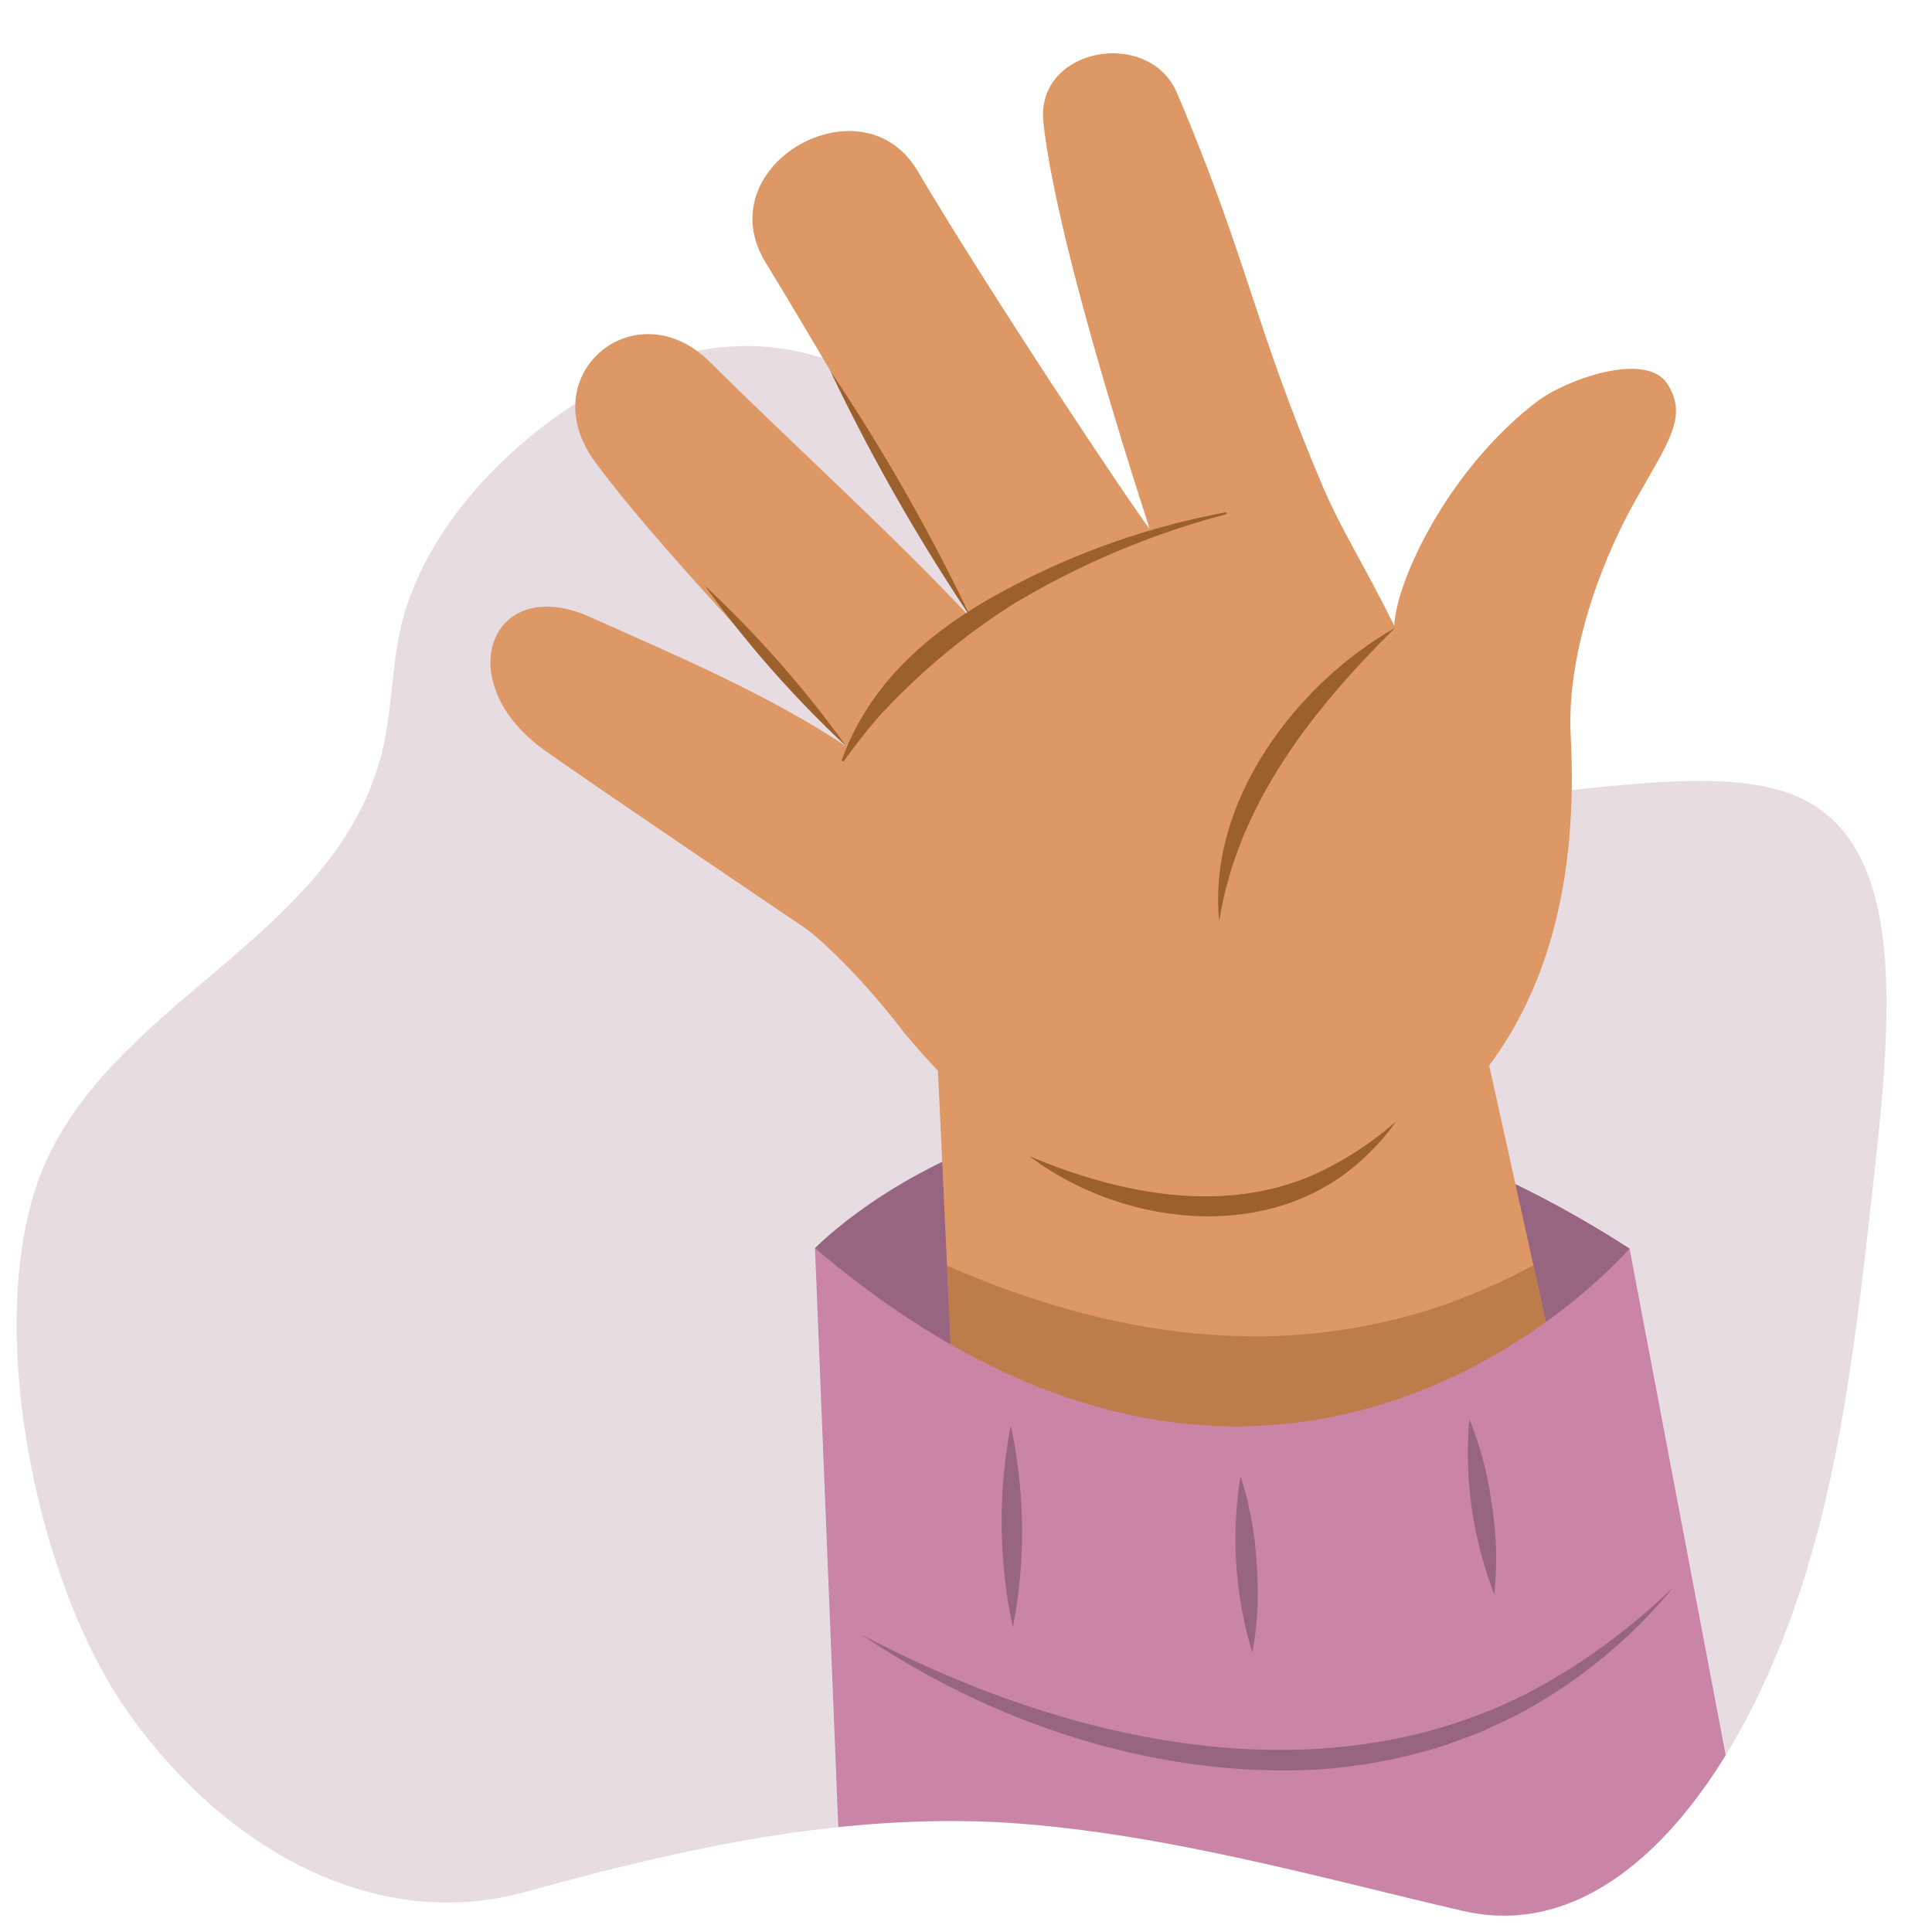 <svg xmlns="http://www.w3.org/2000/svg" xmlns:xlink="http://www.w3.org/1999/xlink" width="380" height="380" viewBox="0 0 380 380"><defs><clipPath id="a"><path d="M102.92,372.23c-30.74,8.21-60.81-10.21-79-37.29C5.89,307.87,0,272.13,13.35,244.17c13.39-27.74,46.32-47.72,64.32-75.24,17.78-27.3,20.64-62.36,37.76-81.45S164,65.06,184.58,83.93c20.64,18.64,30.73,59.48,61.47,70.58,30.51,11.31,82.1-7.33,106,1.55,23.71,8.66,20,44.39,16.24,78.12s-7.46,65.25-20,93.88c-12.3,28.41-33.81,54.16-60.81,47.72-27-6.21-60.51-15.9-92.34-17.45C163.36,357,133.43,363.8,102.92,372.23Z" fill="none"/></clipPath><clipPath id="b"><polygon points="290.17 197.22 319.27 328.7 190.68 343.99 184.44 209.65 290.17 197.22" fill="none"/></clipPath></defs><path d="M102.92,372.23c-30.74,8.21-60.81-10.21-79-37.29C5.89,307.87-3.89,255.4,9.5,227.44c15-31.32,56.09-43.83,65.4-78.55,2.28-8.49,2-17.49,4.06-26,5.37-22.13,26.75-41.73,47.15-50.44,21.23-9.07,41.78-3.57,58.47,11.51,20.64,18.64,30.73,59.48,61.47,70.58,30.51,11.31,82.1-7.33,106,1.55,23.71,8.66,20,44.39,16.24,78.12s-7.46,65.25-20,93.88c-12.3,28.41-33.81,54.16-60.81,47.72-27-6.21-60.51-15.9-92.34-17.45C163.36,357,133.43,363.8,102.92,372.23Z" fill="#e7dce2"/><g clip-path="url(#a)"><path d="M160.3,245.5s61.22-63.64,160.21.07l-24.43,96.35L192.57,343.5Z" fill="#97657f"/><polygon points="290.17 197.22 319.27 328.7 190.68 343.99 184.44 209.65 290.17 197.22" fill="#de9865"/><g clip-path="url(#b)"><g opacity="0.5"><path d="M344,260.85c3-11.05-14.11-32-23.46-24.56-74.62,58.88-152.88,3.37-175.65-10-24.71-14.5-42.14-37-65.56-52.9-13.66-9.29-27.07,7.71-24.18,20.39,7.15,31.39,36.27,50.94,61.67,67.62,30.54,20,67.17,35.69,103,42.83C253.33,310.93,332.64,302.07,344,260.85Z" fill="#9c602d"/></g></g><path d="M345.66,378.15,320.51,245.57s-67.33,78.74-160.21-.07l5.38,133.74Z" fill="#ca84a6"/></g><path d="M302.17,79.08c-17.64,13.59-27.63,35.5-27.93,44C268,110.52,264,104.59,260.19,95.71c-13.57-31.87-14.82-44.84-28.69-77.42-5.48-12.91-27.87-9-26.28,5.78C208,49.66,226.21,104,226.1,104c-3.4-4.32-31-45.69-45.64-70.41-10.89-18.4-41.55-1-29.85,18.09,15.1,24.69,40.77,69.64,40.35,69.89-16.12-17.16-34.62-33.78-51.33-50.37-14.69-14.55-35.08,2.57-22.62,19.6,14.31,19.54,49.75,55.37,49.45,56-15.93-10.53-33.57-17.88-50.29-25.4-19.72-8.88-28,12.73-8.93,26.27,10.54,7.48,50.09,34.17,50.25,34.28,3.26,2.06,11.83,10,20.31,21.13,41.37,49.57,77.14,35.55,89.66,28.3,16.59-9.59,44.48-29.83,41.48-86.65-.8-14.9,5.08-32.59,12.51-45.92C328,87.1,332.17,82,327.93,75.48S307.83,74.71,302.17,79.08Z" fill="#de9865"/><path d="M241.25,101.13A161.22,161.22,0,0,0,199,119a131.61,131.61,0,0,0-26,21.79c-2.5,2.85-4.82,5.86-7.11,9l-.36-.18a48.43,48.43,0,0,1,5.24-10.54c6.49-10,16.25-17.29,26.64-22.84a146.48,146.48,0,0,1,21.34-9.48,148.48,148.48,0,0,1,22.46-6l.07.39Z" fill="#9c602d"/><path d="M138.61,115.17a216.41,216.41,0,0,1,27.85,31.63,215.89,215.89,0,0,1-27.85-31.63Z" fill="#9c602d"/><path d="M163.17,72.75A381.48,381.48,0,0,1,191,121.54a382,382,0,0,1-27.79-48.79Z" fill="#9c602d"/><path d="M274.42,123.47c-16.19,16-31,34.67-34.62,57.72-2.36-23.48,15-46.56,34.62-57.72Z" fill="#9c602d"/><path d="M202.52,227.43c17.56,7.37,37.9,11.49,55.89,3.62a65.33,65.33,0,0,0,16.22-10.52A45.41,45.41,0,0,1,268,228c-17.93,16.65-47,13.38-65.5-.57Z" fill="#9c602d"/><path d="M289,279.14a67.32,67.32,0,0,1,4.43,16.93,66.12,66.12,0,0,1,.48,17.5A76.77,76.77,0,0,1,289,279.14Z" fill="#97657f"/><path d="M244,290.36a67.41,67.41,0,0,1,3.16,17.21,66.07,66.07,0,0,1-.84,17.47A76.72,76.72,0,0,1,244,290.36Z" fill="#97657f"/><path d="M198.81,280.37a99.52,99.52,0,0,1,.41,39.75,100,100,0,0,1-.41-39.75Z" fill="#97657f"/><path d="M169.7,321.64c40.36,21.25,91.64,33.05,133.6,9.87a127.74,127.74,0,0,0,25.86-19.36,101.23,101.23,0,0,1-31.75,25.66l-5,2.31c-1.61.84-6,2.31-7.73,3a104.57,104.57,0,0,1-27.12,5c-31.09,1.23-62.2-9.17-87.84-26.43Z" fill="#97657f"/></svg>